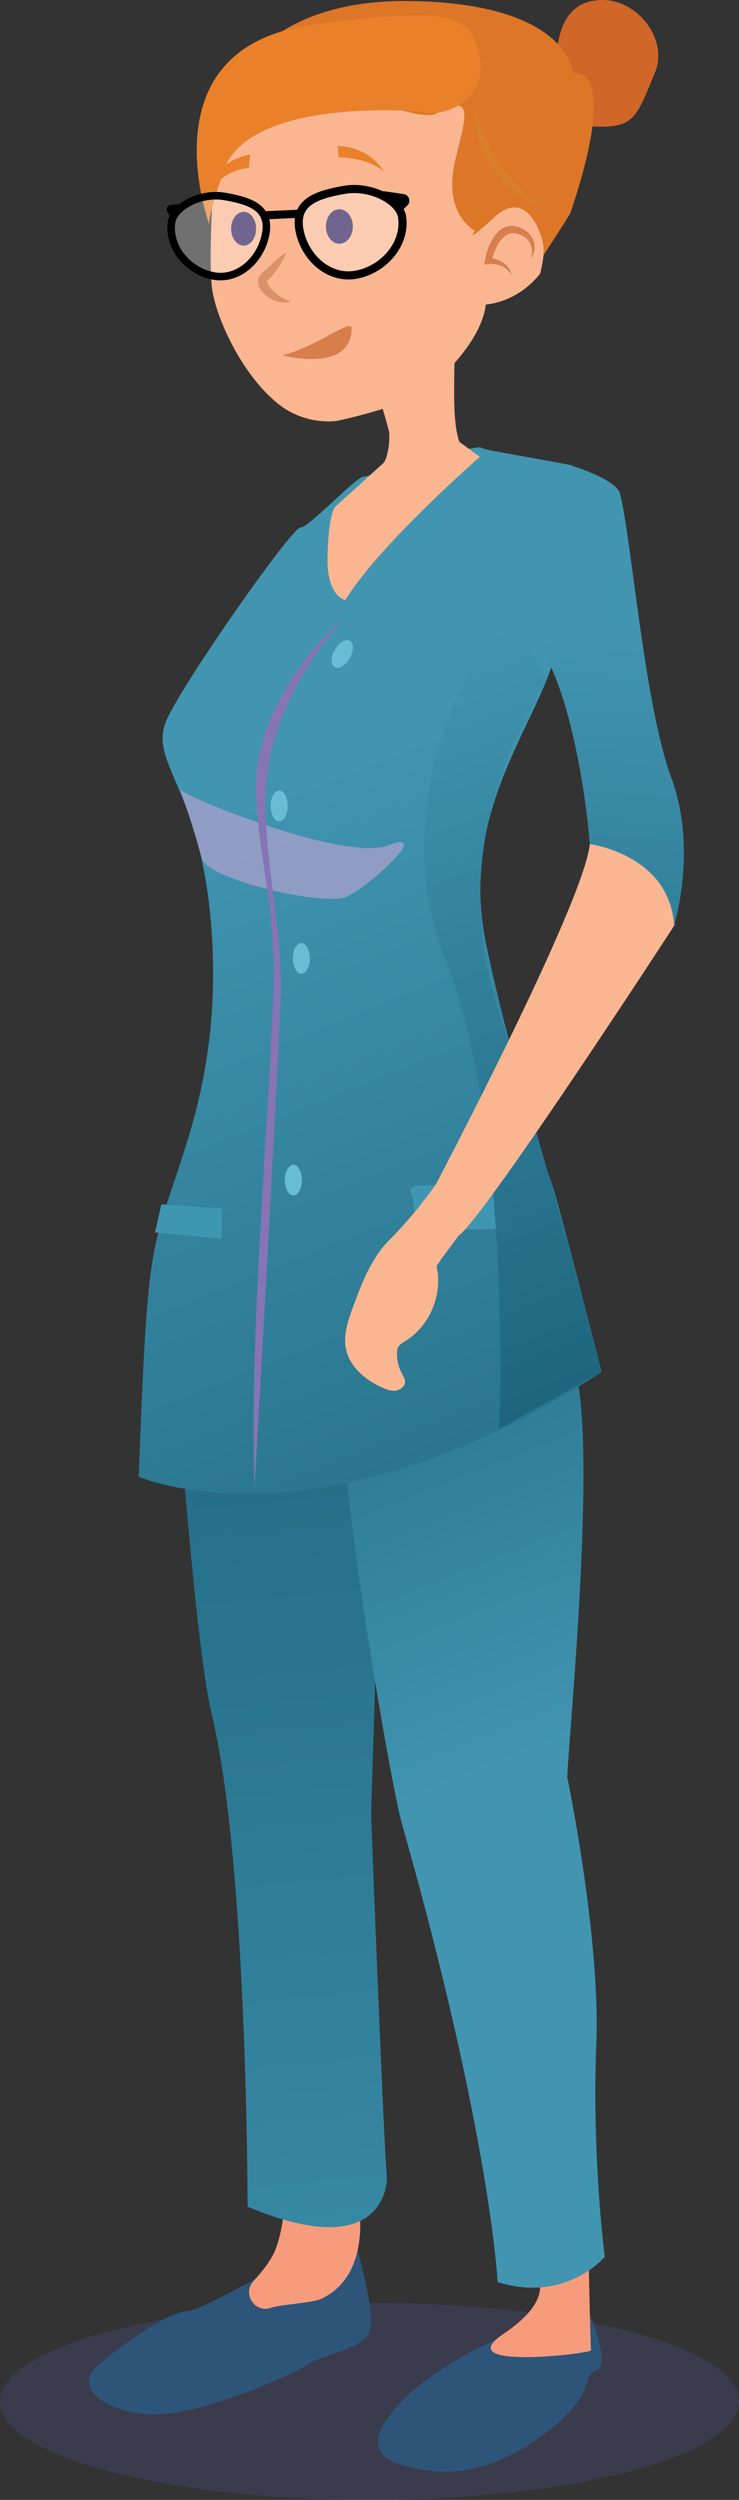 <svg width="153" height="517" viewBox="0 0 153 517" fill="none" xmlns="http://www.w3.org/2000/svg">
<rect x="0" y="0" width="153" height="517" fill="#333333" stroke="none"/>
<g clip-path="url(#clip0_328_1851)">
<g style="mix-blend-mode:multiply" opacity="0.24">
<path d="M76.5 517.007C118.75 517.007 153 507.88 153 496.62C153 485.36 118.75 476.233 76.5 476.233C34.25 476.233 0 485.36 0 496.62C0 507.88 34.25 517.007 76.5 517.007Z" fill="#5254A3"/>
</g>
<path d="M75.768 98.682C75.768 98.682 84.35 103.049 84.616 106.17C85.356 114.74 81.793 150.08 84.616 165.827C87.433 181.573 79.671 196.208 79.671 196.208C79.671 196.208 64.555 187.089 65.589 176.369C66.624 165.642 67.275 143.26 62.108 132.992C56.941 122.732 72.93 98.163 75.783 98.682H75.768Z" fill="url(#paint0_linear_328_1851)"/>
<g style="mix-blend-mode:multiply" opacity="0.4">
<path d="M79.878 196.289C79.878 196.289 82.125 182.618 65.604 176.517C65.604 176.517 65.434 178.141 64.37 179.623C64.37 179.623 73.321 183.508 79.878 196.296V196.289Z" fill="#F9B691"/>
</g>
<path d="M98.587 485.811C98.587 485.811 83.109 493.388 78.888 502.455C76.241 508.148 82.517 509.735 85.112 510.254C87.706 510.773 97.552 513.894 111.036 504.53C124.511 495.167 119.884 491.253 123.513 490.207C127.143 489.169 120.364 472.541 118.812 474.876C117.26 477.219 98.595 485.796 98.595 485.796L98.587 485.811Z" fill="#2D5579"/>
<path d="M73.181 461.361C73.44 463.963 78.363 479.31 76.293 482.69C74.216 486.071 65.663 487.368 63.852 488.932C62.041 490.489 41.558 499.593 31.712 499.334C21.858 499.074 15.021 493.67 20.202 489.244C25.384 484.825 34.565 478.264 38.453 478.005C42.342 477.745 55.558 469.16 57.118 469.679C58.678 470.198 73.188 461.354 73.188 461.354L73.181 461.361Z" fill="#2D5579"/>
<path d="M111.028 469.168C111.028 470.992 115.271 475.202 104.124 482.742C92.977 490.282 122.367 486.701 122.345 486.086C121.983 475.084 121.872 466.588 121.872 466.588L111.028 469.168Z" fill="#F69C7D"/>
<path d="M74.223 455.638C74.578 457.751 76.397 470.717 66.543 475.403C64.658 476.3 57.998 476.567 56.179 477.249C52.816 478.501 50.066 474.387 52.491 471.733C54.583 469.45 56.364 467.07 57.111 465.009C58.441 461.302 58.759 457.936 58.789 455.727C58.811 454.096 60.016 452.717 61.62 452.458C65.922 451.761 73.484 451.205 74.216 455.645L74.223 455.638Z" fill="#F69C7D"/>
<path d="M76.84 375.475C76.84 375.475 79.368 442.257 80.107 450.419C80.107 450.419 80.477 468.597 51.264 456.357C51.264 456.357 51.234 385.142 43.872 354.702C40.663 341.447 37.278 295.075 37.278 295.075C37.278 295.075 61.531 275.362 73.196 295.653C80.196 307.834 77.394 350.44 76.84 375.483V375.475Z" fill="url(#paint1_linear_328_1851)"/>
<path d="M117.452 367.557C117.452 367.557 124.363 400.703 123.461 422.737C122.508 446.089 125.213 466.744 125.213 466.744C125.213 466.744 117.075 476.389 103.03 471.94C103.03 471.94 101.529 441.634 83.278 377.417C80.499 367.624 70.091 304.082 71.754 298.908C75.731 286.564 108.544 274.91 116.934 279.618C125.317 284.325 117.452 361.73 117.452 367.557Z" fill="url(#paint2_linear_328_1851)"/>
<path d="M124.57 283.71C124.57 283.71 115.656 248.814 114.539 245.686C113.423 242.557 105.846 219.961 100.716 195.578C95.586 171.194 107.184 155.314 113.201 140.554C119.218 125.794 118.553 96.265 118.553 96.265C105.846 93.804 100.908 93.241 99.57 92.566C98.233 91.891 76.862 98.556 75.302 98.556C73.743 98.556 63.749 109.321 62.189 109.098C60.629 108.876 39.185 139.212 34.728 148.383C30.27 157.553 41.196 162.031 43.642 190.433C46.097 218.841 38.512 236.515 34.728 248.37C30.936 260.224 30.27 264.249 28.711 305.41C28.711 305.41 66.425 321.749 124.57 283.71Z" fill="url(#paint3_linear_328_1851)"/>
<path d="M62.389 201.375C63.364 201.375 64.155 199.954 64.155 198.202C64.155 196.449 63.364 195.029 62.389 195.029C61.413 195.029 60.622 196.449 60.622 198.202C60.622 199.954 61.413 201.375 62.389 201.375Z" fill="#68BCD6"/>
<path d="M60.733 247.228C61.709 247.228 62.499 245.807 62.499 244.055C62.499 242.302 61.709 240.882 60.733 240.882C59.757 240.882 58.966 242.302 58.966 244.055C58.966 245.807 59.757 247.228 60.733 247.228Z" fill="#68BCD6"/>
<path d="M57.806 169.845C58.781 169.845 59.572 168.424 59.572 166.672C59.572 164.92 58.781 163.499 57.806 163.499C56.83 163.499 56.039 164.92 56.039 166.672C56.039 168.424 56.83 169.845 57.806 169.845Z" fill="#68BCD6"/>
<path d="M72.395 136.137C73.268 134.619 73.291 132.992 72.446 132.503C71.601 132.014 70.208 132.848 69.335 134.366C68.462 135.884 68.439 137.511 69.284 138C70.129 138.489 71.522 137.655 72.395 136.137Z" fill="#68BCD6"/>
<path d="M114.591 249.333C114.591 249.333 81.475 241.764 85.178 246.887C86.013 248.036 85.296 253.248 87.204 254.004C89.118 254.76 114.325 253.818 114.325 253.818L114.584 249.333H114.591Z" fill="#3F96B1"/>
<path d="M33.419 249.052L45.904 249.941V256.206L32.081 254.864L33.419 249.052Z" fill="#3F96B1"/>
<path style="mix-blend-mode:multiply" opacity="0.7" d="M37.359 163.343C38.269 164.722 71.266 178.341 80.44 174.797C89.613 171.254 76.581 183.204 71.873 185.406C67.164 187.608 43.073 181.818 41.861 177.681C38.912 167.584 37.352 163.336 37.352 163.336L37.359 163.343Z" fill="url(#paint4_linear_328_1851)"/>
<path d="M113.201 140.554L104.656 125.986C104.656 125.986 77.624 161.601 91.979 197.757C106.334 233.913 103.326 295.512 103.326 295.512L124.563 283.717C124.563 283.717 113.061 238.413 103.451 209.7C93.842 180.988 103.111 157.361 113.194 140.561L113.201 140.554Z" fill="url(#paint5_linear_328_1851)"/>
<path d="M99.349 94.479C99.349 94.479 78.444 112.709 71.51 124.081C71.51 124.081 67.578 123.503 67.814 115.036C68.043 106.57 69.086 105.006 69.662 104.539C70.239 104.072 78.562 96.48 79.368 95.784C80.174 95.087 81.682 89.289 79.368 84.878C79.368 84.878 94.352 59.776 94.204 68.65C93.997 81.208 93.679 87.043 95.091 91.372L99.349 94.479Z" fill="#F9B691"/>
<g style="mix-blend-mode:multiply">
<path d="M93.856 70.651C93.856 70.651 94.012 76.486 93.93 77.042C93.849 77.598 86.819 92.914 80.595 89.326C80.536 89.289 80.558 89.282 80.558 89.282C80.558 89.282 78.525 81.386 77.609 80.43C76.685 79.481 92.519 70.043 93.864 70.644" fill="#F9B691"/>
</g>
<g style="mix-blend-mode:multiply">
<path d="M52.712 307.567C52.712 307.567 56.49 241.66 58.094 207.484C58.907 190.062 52.816 172.084 55.795 157.101C59.121 140.369 71.503 127.565 71.503 127.565C71.503 127.565 57.687 138.701 53.74 155.767C50.746 168.711 57.547 184.205 56.593 205.838C55.056 240.711 51.626 277.668 52.705 307.567H52.712Z" fill="#8674B4"/>
</g>
<path d="M83.685 41.071L102.269 44.978" stroke="black" stroke-width="1.68" stroke-miterlimit="10"/>
<path d="M118.324 96.295C118.324 96.295 127.542 99.053 128.362 102.078C130.617 110.381 133.396 145.788 138.97 160.778C144.544 175.768 139.51 191.552 139.51 191.552C139.51 191.552 123.011 185.287 122.124 174.553C121.229 163.818 117.888 141.673 110.976 132.503C104.065 123.332 115.426 96.295 118.324 96.295Z" fill="url(#paint6_linear_328_1851)"/>
<path d="M90.914 243.862C88.335 248.065 83.641 253.403 80.529 256.532C76.87 260.216 74.955 265.257 73.144 270.128C72.094 272.953 71.03 275.97 71.621 278.928C72.383 282.739 75.761 285.519 79.324 287.038C80.189 287.409 81.127 287.728 82.059 287.572C82.99 287.417 83.877 286.653 83.862 285.711C83.848 285.126 83.508 284.607 83.227 284.088C82.547 282.828 82.184 281.397 82.184 279.958C82.184 279.469 82.229 278.965 82.473 278.55C82.783 278.009 83.367 277.683 83.899 277.356C88.911 274.272 91.654 267.874 90.434 262.099C90.338 261.632 90.582 261.573 90.855 261.18C91.077 260.846 91.277 260.461 91.521 260.142C98.329 251.105 97.7 251.883 100.886 244.41" fill="#F9B691"/>
<path d="M139.51 191.552C139.51 191.552 100.228 251.943 94.906 255.575C94.906 255.575 85.193 252.81 86.546 249.852C86.583 249.771 90.013 245.367 90.013 245.367C90.013 245.367 120.867 186.889 122.116 174.553C123.365 162.216 122.116 174.553 122.116 174.553C122.116 174.553 138.859 176.777 139.502 191.552" fill="#F9B691"/>
<g style="mix-blend-mode:multiply" opacity="0.4">
<path d="M139.731 191.596C139.731 191.596 139.51 177.74 122.168 174.693C122.168 174.693 122.294 176.317 121.51 177.97C121.51 177.97 131.009 180.187 139.739 191.596H139.731Z" fill="#F9B691"/>
</g>
<path d="M111.856 56.514C111.856 56.514 107.983 62.185 100.554 62.993C100.554 62.993 100.472 70.459 88.608 80.334C84.143 84.048 69.81 87.035 69.81 87.035C69.81 87.035 63.372 88.155 57.562 83.499C49.859 77.324 44.507 65.195 43.864 59.361C43.221 53.526 44.027 40.3 44.027 40.3C44.027 40.3 43.591 11.321 61.679 10.839C79.767 10.349 119.285 25.392 111.856 56.506V56.514Z" fill="#F9B691"/>
<g style="mix-blend-mode:multiply" opacity="0.7">
<path d="M59.314 52.162C58.397 54.379 57.096 56.343 55.403 58.026C55.329 58.167 55.329 58.07 55.337 58.196C55.307 58.397 55.536 58.93 55.861 59.346C56.978 60.784 58.412 61.844 60.304 62.326C58.981 62.837 57.436 62.511 56.194 61.859C53.969 60.636 51.988 57.952 54.827 55.98C56.246 54.675 57.695 53.259 59.306 52.147L59.314 52.162Z" fill="#CE825B"/>
</g>
<g style="mix-blend-mode:multiply" opacity="0.7">
<path d="M109.927 53.496C110.806 50.472 108.855 48.233 105.972 48.203C103.37 48.64 102.416 51.91 101.648 54.127L100.968 53.37C102.653 53.355 104.353 54.045 105.321 55.446C105.625 55.891 105.832 56.388 105.95 56.884C105.129 55.587 103.895 54.801 102.431 54.638C101.699 54.519 100.945 54.638 100.258 54.757C100.539 52.933 100.953 51.161 101.914 49.53C102.712 48.107 104.131 46.706 105.92 46.713C109.461 46.831 112.078 50.331 109.934 53.496H109.927Z" fill="#CA6731"/>
</g>
<path d="M115.227 13.278C115.227 5.738 117.614 0 124.77 0C131.925 0 138.46 8.029 135.599 15.005C131.807 24.265 131.245 26.214 124.09 26.214C116.934 26.214 115.227 20.817 115.227 13.278Z" fill="#D06628"/>
<path d="M111.553 47.617C111.553 47.617 108.618 39.069 102.269 44.978C95.919 50.887 98.321 47.714 98.321 47.714C98.321 47.714 91.543 44.378 94.27 33.057C96.266 24.784 98.491 18.823 90.382 23.471C86.827 25.51 68.191 17.37 68.191 17.37C68.191 17.37 63.12 13.76 58.175 15.465C53.237 17.177 47.375 21.966 45.653 29.135C43.938 36.304 43.731 28.987 43.731 28.987C43.731 28.987 46.067 -0.467 85.186 0.215C117.984 0.786 118.634 15.124 118.634 15.124C118.634 15.124 128.688 12.611 118.087 44.074C117.954 44.459 112.484 52.859 112.484 52.859C112.484 52.859 112.98 50.746 111.531 47.61" fill="#DD7627"/>
<g style="mix-blend-mode:multiply" opacity="0.6">
<path d="M112.337 43.288C105.514 39.84 99.075 33.361 98.469 25.362C98.439 24.228 98.536 23.093 98.817 22.018C98.89 23.13 99.009 24.213 99.245 25.265C101.064 32.738 106.866 38.239 112.337 43.288Z" fill="#D38529"/>
</g>
<path d="M86.309 23.049C86.309 23.049 54.154 20.276 46.998 33.672C46.998 33.672 43.147 43.562 43.339 46.416C43.339 46.416 29.886 10.223 64.059 5.256C96.133 0.586 97.538 4.344 99.26 11.454C100.99 18.564 94.426 24.917 86.309 23.049Z" fill="#EA812A"/>
<g style="mix-blend-mode:multiply" opacity="0.7">
<path d="M72.804 67.894C72.826 65.766 65.671 71.645 58.486 73.483C58.486 73.483 72.708 77.338 72.804 67.894Z" fill="#CA6731"/>
</g>
<path d="M70.261 50.405C71.8 50.405 73.048 48.808 73.048 46.839C73.048 44.87 71.8 43.273 70.261 43.273C68.722 43.273 67.474 44.87 67.474 46.839C67.474 48.808 68.722 50.405 70.261 50.405Z" fill="#332360"/>
<path d="M50.436 50.791C51.865 50.791 53.023 49.227 53.023 47.299C53.023 45.37 51.865 43.807 50.436 43.807C49.007 43.807 47.849 45.37 47.849 47.299C47.849 49.227 49.007 50.791 50.436 50.791Z" fill="#332360"/>
<path d="M70.084 32.516C70.084 32.516 76.16 32.516 79.464 35.481C82.266 37.995 79.464 35.481 79.464 35.481C79.464 35.481 76.744 30.396 69.943 30.203L70.084 32.516Z" fill="#EA812A"/>
<path d="M51.522 34.748C51.522 34.748 46.962 34.903 44.359 38.654C42.157 41.835 44.359 38.654 44.359 38.654C43.532 39.084 44.345 33.331 51.84 31.96L51.515 34.74L51.522 34.748Z" fill="#EA812A"/>
<path opacity="0.3" d="M82.473 45.26C82.037 42.131 76.522 38.936 71.215 39.825C65.907 40.715 61.553 42.124 62.455 47.543C63.357 52.962 68.081 57.462 73.395 56.565C78.703 55.676 83.234 50.694 82.473 45.252V45.26Z" fill="white"/>
<path opacity="0.3" d="M35.112 46.112C35.563 43.043 40.967 39.929 46.134 40.834C51.308 41.738 55.536 43.147 54.612 48.47C53.688 53.793 49.046 58.189 43.872 57.285C38.697 56.38 34.321 51.458 35.105 46.112H35.112Z" fill="white"/>
<path d="M35.526 45.912C35.977 42.843 41.38 39.729 46.547 40.634C51.722 41.538 55.95 42.947 55.026 48.27C54.102 53.593 49.46 57.989 44.286 57.084C39.111 56.18 34.735 51.257 35.519 45.912H35.526Z" stroke="black" stroke-width="1.56" stroke-miterlimit="10"/>
<path d="M54.102 44.563L61.627 44.214" stroke="black" stroke-width="1.68" stroke-miterlimit="10"/>
<path d="M83.249 44.859C82.768 41.583 76.892 38.276 71.252 39.27C65.612 40.256 60.984 41.775 61.975 47.454C62.965 53.133 68.007 57.811 73.647 56.825C79.287 55.839 84.077 50.568 83.249 44.859V44.859Z" stroke="black" stroke-width="1.68" stroke-miterlimit="10"/>
<path d="M79.176 39.499L83.567 40.137C84.705 40.3 85.156 41.716 84.321 42.509L83.315 43.466C83.315 43.466 81.63 40.663 79.176 39.499Z" fill="black"/>
<path d="M38.483 42.443C38.66 42.346 36.317 42.213 35.23 42.383C34.624 42.48 34.299 43.154 34.602 43.688L35.644 45.549C35.644 45.549 36.96 43.31 38.483 42.443Z" fill="black"/>
</g>
<defs>
<linearGradient id="paint0_linear_328_1851" x1="44.112" y1="270.627" x2="77.94" y2="133.344" gradientUnits="userSpaceOnUse">
<stop stop-color="#1D657E"/>
<stop offset="1" stop-color="#4195B1"/>
</linearGradient>
<linearGradient id="paint1_linear_328_1851" x1="50.569" y1="243.692" x2="79.401" y2="540.24" gradientUnits="userSpaceOnUse">
<stop stop-color="#1D657E"/>
<stop offset="1" stop-color="#4195B1"/>
</linearGradient>
<linearGradient id="paint2_linear_328_1851" x1="54.398" y1="234.084" x2="107.183" y2="366.963" gradientUnits="userSpaceOnUse">
<stop stop-color="#1D657E"/>
<stop offset="1" stop-color="#4195B1"/>
</linearGradient>
<linearGradient id="paint3_linear_328_1851" x1="139.421" y1="366.001" x2="56.511" y2="159.054" gradientUnits="userSpaceOnUse">
<stop stop-color="#1D657E"/>
<stop offset="1" stop-color="#4195B1"/>
</linearGradient>
<linearGradient id="paint4_linear_328_1851" x1="22.893" y1="216.595" x2="35.682" y2="200.611" gradientUnits="userSpaceOnUse">
<stop stop-color="#F0D8E6"/>
<stop offset="1" stop-color="#B2A2CE"/>
</linearGradient>
<linearGradient id="paint5_linear_328_1851" x1="134.202" y1="283.139" x2="75.868" y2="137.528" gradientUnits="userSpaceOnUse">
<stop stop-color="#1D657E"/>
<stop offset="1" stop-color="#4195B1"/>
</linearGradient>
<linearGradient id="paint6_linear_328_1851" x1="117.807" y1="271.144" x2="126.498" y2="130" gradientUnits="userSpaceOnUse">
<stop stop-color="#1D657E"/>
<stop offset="1" stop-color="#4195B1"/>
</linearGradient>
<clipPath id="clip0_328_1851">
<rect width="153" height="517" fill="white"/>
</clipPath>
</defs>
</svg>
